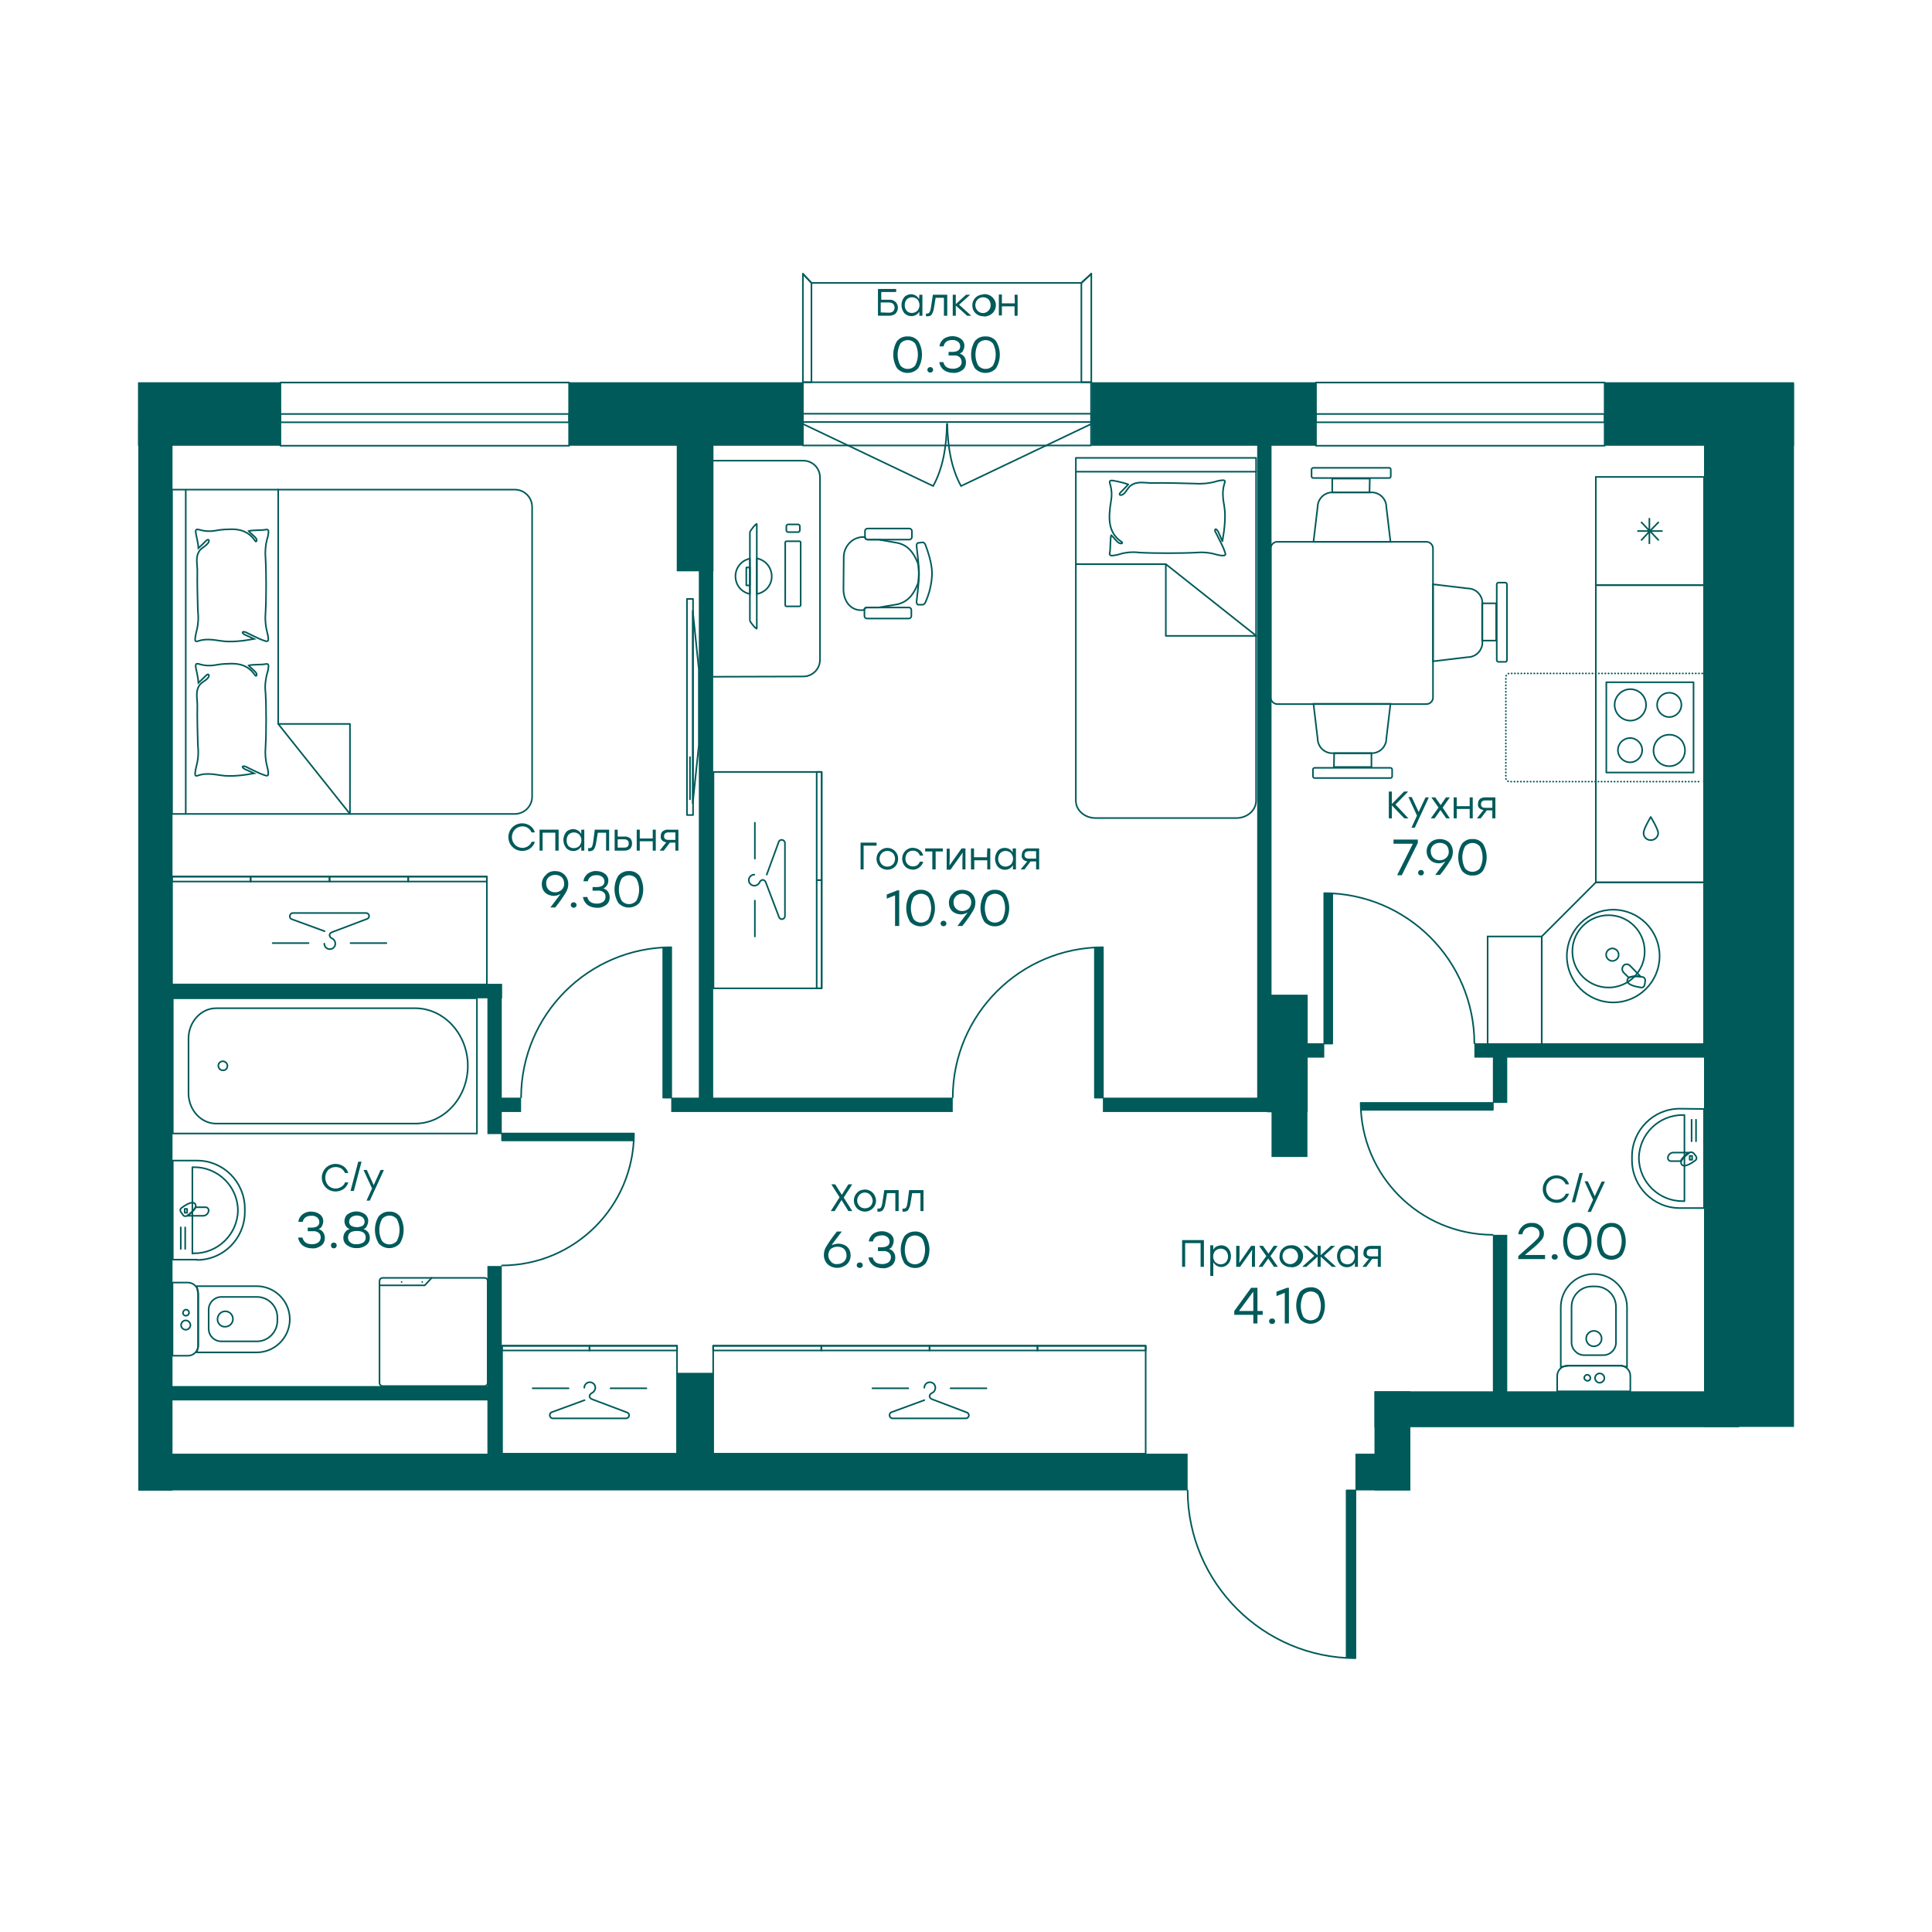 <?xml version="1.0" encoding="utf-8"?>
<!-- Generator: Adobe Illustrator 26.0.1, SVG Export Plug-In . SVG Version: 6.00 Build 0)  -->
<svg version="1.1" id="_149" xmlns="http://www.w3.org/2000/svg" xmlns:xlink="http://www.w3.org/1999/xlink" x="0px" y="0px"
	 viewBox="0 0 700 700" style="enable-background:new 0 0 700 700;" xml:space="preserve">
<style type="text/css">
	.st0{fill:none;stroke:#005A5A;stroke-width:0.58;stroke-linecap:round;stroke-linejoin:round;}
	.st1{fill:none;stroke:#005A5A;stroke-width:0.58;stroke-miterlimit:10;}
	.st2{fill:none;stroke:#005A5A;stroke-width:0.58;stroke-miterlimit:22.93;}
	.st3{fill:none;stroke:#005A5A;stroke-width:0.58;stroke-linecap:round;stroke-miterlimit:10;}
	.st4{fill:none;stroke:#005A5A;stroke-width:0.58;stroke-linecap:round;stroke-miterlimit:10;stroke-dasharray:0.11,1.06;}
	.st5{fill:#005A5A;stroke:#005A5A;stroke-width:0.58;stroke-linejoin:round;}
	.st6{fill:#005A5A;}
	.st7{fill-rule:evenodd;clip-rule:evenodd;fill:#005A5A;}
</style>
<g>
	<g>
		<path class="st0" d="M71.4,456.5c9.5,0,17.2-7.7,17.3-17.2v-1.6c-0.1-9.5-7.8-17.2-17.3-17.2h-8.8v35.9h8.8V456.5z"/>
		<path class="st0" d="M70.2,454.1c8.7,0.1,15.9-6.9,16-15.6l0,0c-0.1-8.7-7.3-15.7-16-15.6h-0.5v31.3L70.2,454.1z"/>
		<line class="st0" x1="65.5" y1="444.7" x2="65.5" y2="452.5"/>
		<line class="st0" x1="67.1" y1="444.7" x2="67.1" y2="452.5"/>
		<g>
			<path class="st0" d="M73.6,440.5c1.1,0,2-0.9,2-2l0,0c0-0.6-0.5-1.1-1.1-1.1h-3.6c-0.7,1.3-1.8,2.3-3,3.1H73.6z"/>
			<path class="st0" d="M67.8,440.5c0.9-0.7,4-2.9,2.9-4.3l0,0c-1-1.4-4.1,0.8-5,1.5c-0.5,0.4-0.5,1.1-0.1,1.5l0.7,1
				C66.6,440.7,67.3,440.8,67.8,440.5z"/>
			<rect x="66.9" y="438" class="st0" width="0.9" height="1.4"/>
		</g>
	</g>
	<g>
		<path class="st0" d="M608.6,401.7c-9.5,0-17.2,7.7-17.3,17.2v1.6c0.1,9.5,7.8,17.2,17.3,17.2h8.8v-35.9L608.6,401.7z"/>
		<path class="st0" d="M609.8,404c-8.7-0.1-15.9,6.9-16,15.6l0,0c0.1,8.7,7.3,15.7,16,15.6h0.5V404H609.8z"/>
		<line class="st0" x1="614.5" y1="413.5" x2="614.5" y2="405.7"/>
		<line class="st0" x1="612.9" y1="413.5" x2="612.9" y2="405.7"/>
		<g>
			<path class="st0" d="M606.3,417.6c-1.1,0-2,0.9-2,2l0,0c0,0.6,0.5,1.1,1.1,1.1h3.5c0.7-1.3,1.8-2.3,3-3.1H606.3z"/>
			<path class="st0" d="M612.2,417.6c-0.9,0.7-4,2.9-2.9,4.3l0,0c1,1.4,4.1-0.8,5-1.5c0.5-0.4,0.5-1.1,0.1-1.6l-0.7-0.9
				C613.3,417.5,612.7,417.3,612.2,417.6z"/>
			<rect x="612.2" y="418.8" class="st0" width="0.9" height="1.4"/>
		</g>
	</g>
	<g>
		<path class="st0" d="M68.1,491.2c2,0,3.7-1.6,3.7-3.7v-19.1c0-2-1.7-3.7-3.7-3.7h-5.6v26.5L68.1,491.2L68.1,491.2z"/>
		<path class="st0" d="M93,490L93,490c6.6,0,12-5.4,12-12l0,0c0-6.6-5.4-12-12-12H71.3l0.5,2.9V488l-0.5,2H93z"/>
		<path class="st0" d="M80.2,486h12.9c4,0,7.3-3.3,7.4-7.3v-1.4c0-4.1-3.3-7.4-7.4-7.4H80.2c-2.5,0-4.6,2.1-4.6,4.6v6.9
			C75.6,484,77.7,486,80.2,486z"/>
		<path class="st0" d="M78.8,478c0,1.5,1.2,2.8,2.8,2.7c1.5,0,2.8-1.2,2.8-2.8c0-1.5-1.2-2.8-2.8-2.8S78.8,476.5,78.8,478L78.8,478z
			"/>
		<path class="st0" d="M65.6,480.1c0,0.9,0.8,1.7,1.7,1.7s1.7-0.8,1.7-1.7c0-0.9-0.8-1.7-1.7-1.7S65.6,479.2,65.6,480.1L65.6,480.1z
			"/>
		<path class="st0" d="M66.3,475.7c0,0.6,0.5,1.1,1.1,1c0.6,0,1.1-0.5,1.1-1.1s-0.5-1.1-1.1-1.1S66.3,475.1,66.3,475.7L66.3,475.7z"
			/>
	</g>
	<g>
		<path class="st0" d="M590.7,498.5c0-2-1.6-3.7-3.7-3.7h-19.1c-2,0-3.7,1.7-3.7,3.7v5.6h26.5V498.5z"/>
		<path class="st0" d="M589.5,473.6c0-6.6-5.4-12-12-12l0,0c-6.6,0-12,5.4-12,12v21.7l2.8-0.5h19.2l2,0.5V473.6z"/>
		<path class="st0" d="M585.5,486.4v-12.9c0-4.1-3.3-7.4-7.4-7.4h-1.3c-4.1,0-7.4,3.3-7.4,7.4v12.9c0,2.5,2.1,4.6,4.6,4.6h6.9
			C583.4,491,585.5,489,585.5,486.4z"/>
		<path class="st0" d="M577.5,487.8c1.5,0,2.8-1.2,2.8-2.8c0-1.5-1.2-2.8-2.8-2.8c-1.5,0-2.8,1.2-2.8,2.8
			C574.7,486.5,575.9,487.8,577.5,487.8L577.5,487.8z"/>
		<path class="st0" d="M581.3,499.3L581.3,499.3c0-0.9-0.8-1.7-1.7-1.7s-1.7,0.8-1.7,1.7c0,0.9,0.8,1.7,1.7,1.7
			S581.3,500.2,581.3,499.3z"/>
		<path class="st0" d="M575.2,500.3c0.6,0,1.1-0.5,1-1.1c0-0.6-0.5-1.1-1.1-1.1s-1.1,0.5-1.1,1.1S574.6,500.3,575.2,500.3
			L575.2,500.3z"/>
	</g>
	<g>
		<rect x="62.6" y="361.7" class="st0" width="110.2" height="49"/>
		<path class="st0" d="M169.5,386.2c0-11.5-8.6-20.9-19.1-20.9H78.3c-5.5,0-10,5-10,11v19.8c0,6,4.5,11,10,11h72.1
			C160.9,407.1,169.5,397.7,169.5,386.2z"/>
		<path class="st0" d="M82.4,386.2C82.4,386.2,82.4,386.3,82.4,386.2c0,1-0.8,1.7-1.7,1.6c-0.9,0-1.6-0.8-1.6-1.7
			c0-0.9,0.8-1.6,1.7-1.6C81.7,384.6,82.4,385.3,82.4,386.2z"/>
	</g>
	<g>
		<g>
			<path class="st0" d="M137.5,501v-36.8c0-0.7,0.5-1.2,1.2-1.2h36.8c0.7,0,1.2,0.5,1.2,1.2V501c0,0.7-0.5,1.2-1.2,1.2h-36.8
				C138,502.2,137.5,501.7,137.5,501z"/>
			<polyline class="st0" points="137.5,465.7 153.9,465.7 156.4,463 			"/>
		</g>
		<g>
			<path class="st0" d="M153,464.5L153,464.5z"/>
			<path class="st0" d="M145.5,464.5L145.5,464.5z"/>
		</g>
	</g>
	<g>
		<rect x="248.9" y="217" class="st0" width="2.2" height="78.3"/>
		<polygon class="st0" points="251,221.3 251,291 253.2,270 253.2,242.5 		"/>
		<line class="st0" x1="250" y1="289.6" x2="250" y2="274.3"/>
	</g>
	<g>
		<polygon class="st0" points="398.8,487.6 274.7,487.6 258.4,487.6 258.4,526.7 274.7,526.7 398.8,526.7 415.1,526.7 415.1,487.6 
					"/>
		<polygon class="st0" points="411,487.6 380,487.6 375.9,487.6 375.9,489.3 380,489.3 411,489.3 415.1,489.3 415.1,487.6 		"/>
		<polygon class="st0" points="340.8,487.6 371.8,487.6 375.9,487.6 375.9,489.3 371.8,489.3 340.8,489.3 336.8,489.3 336.8,487.6 
					"/>
		<polygon class="st0" points="301.7,487.6 332.7,487.6 336.8,487.6 336.8,489.3 332.7,489.3 301.7,489.3 297.6,489.3 297.6,487.6 
					"/>
		<polygon class="st0" points="262.5,487.6 293.5,487.6 297.6,487.6 297.6,489.3 293.5,489.3 262.5,489.3 258.4,489.3 258.4,487.6 
					"/>
		<g>
			<path class="st0" d="M334.9,502.8c0-1.1,0.9-2,2-2s2,0.9,2,2c0,0.8-0.4,1.5-1.2,1.9c-0.5,0.2-0.8,0.6-0.9,1.1
				c0,0.4,0.2,0.8,0.6,1c0.1,0.1,0.4,0.2,0.4,0.2l12.6,4.8c0.6,0.3,0.8,1,0.5,1.5c-0.2,0.4-0.6,0.6-1,0.6h-26.5
				c-0.6,0-1.1-0.5-1.1-1.2c0-0.4,0.2-0.8,0.6-1l12-4.4"/>
			<line class="st0" x1="344.4" y1="503" x2="357.4" y2="503"/>
			<line class="st0" x1="316.1" y1="503" x2="329.1" y2="503"/>
		</g>
	</g>
	<g>
		<polygon class="st0" points="238.7,487.6 188.5,487.6 181.9,487.6 181.9,526.7 188.5,526.7 238.7,526.7 245.3,526.7 245.3,487.6 
					"/>
		<polygon class="st0" points="216.9,487.6 242,487.6 245.3,487.6 245.3,489.3 242,489.3 216.9,489.3 213.6,489.3 213.6,487.6 		"/>
		<polygon class="st0" points="185.2,487.6 210.3,487.6 213.6,487.6 213.6,489.3 210.3,489.3 185.2,489.3 181.9,489.3 181.9,487.6 
					"/>
		<g>
			<path class="st0" d="M211.7,502.8c0-1.1,0.9-2,2-2s2,0.9,2,2c0,0.8-0.5,1.5-1.2,1.9c-0.5,0.2-0.8,0.6-0.9,1.1
				c0,0.4,0.2,0.8,0.6,1c0.1,0.1,0.4,0.2,0.4,0.2l12.7,4.8c0.6,0.3,0.8,1,0.5,1.5c-0.2,0.4-0.6,0.6-1,0.6h-26.5
				c-0.6,0-1.1-0.5-1.1-1.2c0-0.4,0.2-0.8,0.6-1l12-4.4"/>
			<line class="st0" x1="221.2" y1="503" x2="234.2" y2="503"/>
			<line class="st0" x1="193" y1="503" x2="206" y2="503"/>
		</g>
	</g>
	<g>
		<polygon class="st0" points="74.2,317.6 164.6,317.6 176.4,317.6 176.4,356.7 164.6,356.7 74.2,356.7 62.3,356.7 62.3,317.6 		"/>
		<polygon class="st0" points="65.2,317.6 87.8,317.6 90.8,317.6 90.8,319.4 87.8,319.4 65.2,319.4 62.3,319.4 62.3,317.6 		"/>
		<polygon class="st0" points="116.4,317.6 93.8,317.6 90.8,317.6 90.8,319.4 93.8,319.4 116.4,319.4 119.4,319.4 119.4,317.6 		"/>
		<polygon class="st0" points="144.9,317.6 122.3,317.6 119.4,317.6 119.4,319.4 122.3,319.4 144.9,319.4 147.9,319.4 147.9,317.6 
					"/>
		<polygon class="st0" points="173.5,317.6 150.9,317.6 147.9,317.6 147.9,319.4 150.9,319.4 173.5,319.4 176.4,319.4 176.4,317.6 
					"/>
		<g>
			<path class="st0" d="M117.6,337.4l-12-4.4c-0.4-0.2-0.6-0.6-0.6-1c0-0.6,0.5-1.2,1.1-1.2h26.5c0.4,0,0.8,0.2,1,0.6
				c0.3,0.6,0.1,1.2-0.5,1.5l-12.7,4.8l-0.4,0.2c-0.4,0.2-0.6,0.6-0.6,1c0.1,0.5,0.4,0.9,0.9,1.1c0.7,0.3,1.2,1.1,1.2,1.9
				c0,1.1-0.9,2-2,2s-2-0.9-2-2"/>
			<line class="st0" x1="140" y1="341.7" x2="127" y2="341.7"/>
			<line class="st0" x1="111.8" y1="341.7" x2="98.8" y2="341.7"/>
		</g>
	</g>
	<g>
		<path class="st0" d="M67.3,294.8V177.4 M186.5,177.4c3.5,0,6.3,2.8,6.3,6.3v104.9l0,0c0,3.5-2.8,6.3-6.3,6.3H62.3V177.4H186.5z"/>
		<polyline class="st0" points="100.8,262.3 126.8,294.9 126.8,262.3 100.8,262.3 100.8,177.4 		"/>
		<path class="st1" d="M71,193.4c-0.3-1.6,0-1.8,1.5-1.4c1.7,0.5,3.5,0.6,5.3,0.3c1.6-0.3,3.2-0.5,4.8-0.5c3.8-0.3,7.3,0.5,9.7,4
			c0.5,0.9,1,0.1,0.5-0.7s-2.2-2-2.7-2.7c1.4-0.4,4.8-0.2,6.1-0.5c0.8-0.2,1.1,0.1,1.1,0.9c-0.1,0.8-0.2,1.6-0.5,2.4
			c-0.6,2.3-0.8,4.6-0.6,7c0.3,4.9,0.3,15,0,19.9c-0.2,2.3,0,4.7,0.6,7c0.2,0.8,0.4,1.6,0.4,2.4c0.1,0.6-0.2,1-0.9,0.8
			s-1.5-0.5-2.2-0.8c-1.4-0.6-2.7-1.3-4-1.9c-0.4-0.2-0.9-0.5-1.3-0.6c-0.9-0.4-1.9,0.4,1.1,1.5c0.2,0.1,1.8,0.8,2.2,1
			c-3.7,0.7-8.6,1.3-12.1,0.7c-2.8-0.4-5.5-0.9-8.3,0.1c-0.8,0.3-1.1-0.1-1-0.9c0.1-0.8,0.2-1.5,0.4-2.3c0.7-2.5,0.9-5.1,0.6-7.6
			c-0.1-2.9-0.3-11.1-0.2-14.1s-0.9-5.6,0.9-8c0.5-0.7,1.7-1.3,2.6-2.2c1.2-1.1,0.7-2.3-0.3-1.3c-0.7,0.7-1.9,1.9-2.8,2.7
			C71.8,196.8,71.3,195.1,71,193.4z"/>
		<path class="st1" d="M71,242.1c-0.3-1.6,0-1.9,1.5-1.4c1.7,0.5,3.5,0.6,5.3,0.3c1.6-0.3,3.2-0.5,4.8-0.5c3.8-0.3,7.3,0.5,9.7,4
			c0.5,0.9,1,0.1,0.5-0.7s-2.2-2-2.7-2.7c1.4-0.4,4.8-0.2,6.1-0.5c0.8-0.2,1.1,0.1,1.1,0.9c-0.1,0.8-0.2,1.6-0.5,2.4
			c-0.6,2.3-0.9,4.6-0.6,7c0.3,4.9,0.3,15,0,19.9c-0.2,2.3,0,4.7,0.6,7c0.2,0.8,0.4,1.6,0.4,2.4c0.1,0.6-0.2,1-0.9,0.8
			c-0.7-0.2-1.5-0.5-2.2-0.8c-1.4-0.6-2.7-1.3-4-1.9c-0.4-0.2-0.9-0.5-1.3-0.6c-0.9-0.4-1.9,0.4,1.1,1.5c0.2,0.1,1.8,0.8,2.2,1
			c-3.7,0.7-8.6,1.3-12.1,0.7c-2.8-0.4-5.5-0.9-8.3,0.1c-0.8,0.3-1.1,0-1-0.9c0.1-0.8,0.2-1.5,0.4-2.3c0.7-2.5,0.9-5.1,0.6-7.6
			c-0.1-2.9-0.3-11.2-0.2-14.1s-0.9-5.6,0.9-8c0.5-0.7,1.7-1.3,2.6-2.1c1.2-1.1,0.7-2.3-0.3-1.3c-0.7,0.7-1.9,1.9-2.8,2.7
			C71.8,245.5,71.3,243.8,71,242.1z"/>
	</g>
	<g>
		<g>
			<polygon class="st1" points="537,218.6 537,232.1 542.1,232.1 542.1,218.6 			"/>
			<path class="st1" d="M545.4,239.8h-2.5c-0.3,0-0.6-0.3-0.6-0.6v-27.5c0-0.3,0.3-0.6,0.6-0.6h2.5c0.3,0,0.6,0.3,0.6,0.6v27.5
				C546,239.5,545.8,239.8,545.4,239.8z"/>
			<path class="st1" d="M519.2,239.6l12.6-1.5c2.9,0,5.3-2.4,5.3-5.3v-14.3c0-2.9-2.4-5.3-5.3-5.3l-12.6-1.5V239.6z"/>
		</g>
		<g>
			<polygon class="st1" points="496.9,272.9 483.4,272.9 483.3,277.9 496.9,277.9 			"/>
			<path class="st1" d="M475.7,281.3v-2.5c0-0.3,0.3-0.6,0.6-0.6h27.5c0.3,0,0.6,0.3,0.6,0.6v2.5c0,0.3-0.3,0.6-0.6,0.6h-27.5
				C476,281.9,475.7,281.6,475.7,281.3z"/>
			<polygon class="st1" points="482.7,178.4 496.2,178.4 496.3,173.4 482.7,173.4 			"/>
			<path class="st1" d="M503.9,170.1v2.5c0,0.3-0.3,0.6-0.6,0.6h-27.5c-0.3,0-0.6-0.3-0.6-0.6v-2.5c0-0.3,0.3-0.6,0.6-0.6h27.5
				C503.6,169.4,503.9,169.7,503.9,170.1z"/>
			<path class="st1" d="M475.9,255l1.5,12.6c0,2.9,2.4,5.3,5.3,5.3H497c2.9,0,5.3-2.4,5.3-5.3l1.5-12.6H475.9z"/>
			<path class="st1" d="M503.8,196.3l-1.5-12.6c0-2.9-2.4-5.3-5.3-5.3h-14.3c-2.9,0-5.3,2.4-5.3,5.3l-1.5,12.6H503.8z"/>
		</g>
		<path class="st1" d="M516.8,255.1h-54c-1.3,0-2.4-1.1-2.4-2.4v-54c0-1.3,1.1-2.4,2.4-2.4h54c1.3,0,2.4,1.1,2.4,2.4v54
			C519.2,254.1,518.1,255.1,516.8,255.1z"/>
	</g>
	<g>
		<path class="st0" d="M389.9,170.9h65.3 M389.9,165.9h65.2v124.2c0,3.5-3.2,6.3-7.2,6.3H397c-4,0-7.2-2.8-7.2-6.3V165.9H389.9z"/>
		<polyline class="st0" points="422.4,204.4 455.2,230.4 422.4,230.4 422.4,204.4 389.9,204.4 		"/>
		<path class="st0" d="M403.7,174.2c-1.7-0.3-1.9,0-1.4,1.5c0.5,1.8,0.6,3.7,0.3,5.5c-0.3,1.7-0.5,3.3-0.6,5
			c-0.2,3.9,0.6,7.5,4.2,10c1,0.6,0.1,1-0.8,0.5s-2.1-2.3-2.8-2.8c-0.4,1.5-0.2,4.9-0.5,6.3c-0.2,0.8,0.1,1.2,1,1.1
			c0.8-0.1,1.7-0.2,2.5-0.5c2.3-0.7,4.8-0.9,7.2-0.6c5.1,0.3,15.6,0.3,20.6,0c2.4-0.2,4.9,0,7.2,0.7c0.8,0.2,1.6,0.4,2.5,0.4
			c0.7,0,1.1-0.2,0.8-1s-0.5-1.5-0.9-2.3c-0.6-1.4-1.4-2.7-2-4.1c-0.2-0.4-0.5-0.9-0.7-1.3c-0.4-0.8,0.4-1.9,1.6,1.2
			c0.1,0.3,0.8,1.8,1,2.3c0.7-3.8,1.3-8.9,0.7-12.5c-0.5-2.9-0.9-5.7,0.1-8.6c0.3-0.8,0-1.1-0.9-1c-0.8,0.1-1.6,0.2-2.4,0.5
			c-2.6,0.7-5.3,0.9-7.9,0.7c-3.1-0.1-11.6-0.3-14.6-0.2s-5.8-0.9-8.3,1c-0.7,0.5-1.3,1.7-2.2,2.7c-1.2,1.2-2.4,0.7-1.4-0.3
			c0.8-0.7,1.9-2,2.8-2.9C407.3,175,405.4,174.5,403.7,174.2z"/>
	</g>
	<g>
		<g>
			<g>
				<g>
					<g>
						<path class="st0" d="M271.7,215.2c-2.6-0.5-4.6-2.5-5.1-5.1c-0.7-3.6,1.6-7,5.1-7.7V215.2z"/>
						<path class="st0" d="M274.2,202.3c2.7,0.5,4.8,2.6,5.3,5.3c0.7,3.6-1.7,7-5.3,7.6V202.3z"/>
					</g>
					<path class="st0" d="M274.2,227.7v-37.8c0-0.6-2.5,2.4-2.5,3v31.9C271.7,225.4,274.2,228.3,274.2,227.7z"/>
					<rect x="270.4" y="205.6" class="st0" width="1.3" height="6.5"/>
				</g>
				<path class="st0" d="M290.1,196.6v22.6c0,0.3-0.2,0.5-0.5,0.5H285c-0.3,0-0.5-0.2-0.5-0.5v-22.6c0-0.3,0.2-0.5,0.5-0.5h4.6
					C289.9,196.1,290.1,196.3,290.1,196.6z"/>
				<path class="st0" d="M289.8,190.7v1.4c0,0.4-0.3,0.7-0.7,0.7h-3.5c-0.4,0-0.7-0.3-0.7-0.7v-1.4c0-0.4,0.3-0.7,0.7-0.7h3.5
					C289.5,190,289.8,190.3,289.8,190.7z"/>
			</g>
			<g>
				<path class="st0" d="M313.4,194.6L313.4,194.6c-4.5-0.4-7.8,3.5-7.7,7.4l-0.1,11.5c0,4.5,2.9,8.2,7.5,7.5c0-0.5,0.4-0.9,0.9-0.9
					h4.3l6.6-1.1c4.9-1,6.6-5,7.6-7.4c0.1-0.3,0.2-0.5,0.2-0.8c0.1-1.2,0.2-2.3,0.2-3s-0.1-1.8-0.2-3c-0.1-0.2-0.1-0.4-0.1-0.6
					c-1-2.5-2.8-6.6-7.5-7.5l-6.8-1.2h-3.9C313.8,195.5,313.4,195.1,313.4,194.6z"/>
				<path class="st0" d="M329.5,195.5h-15.2c-0.5,0-0.9-0.4-0.9-0.9v-2.2c0-0.5,0.4-0.9,0.9-0.9h15.2c0.5,0,0.9,0.4,0.9,0.9v2.2
					C330.4,195.1,330,195.5,329.5,195.5z"/>
				<path class="st0" d="M329.3,224.1h-15.2c-0.5,0-0.9-0.4-0.9-0.9V221c0-0.5,0.4-0.9,0.9-0.9h15.2c0.5,0,0.9,0.4,0.9,0.9v2.2
					C330.2,223.7,329.8,224.1,329.3,224.1z"/>
				<path class="st0" d="M334.3,196.5c0.4,0,0.8,0.4,1,0.9c0.7,1.9,2.4,6.5,2.4,10.4c-0.1,3.6-0.9,7.1-2.4,10.4
					c-0.2,0.5-0.6,0.9-1,0.9h-1.6c-0.4,0-0.7-0.6-0.6-1.2c0.3-2.4,0.9-7.9,0.9-10s-0.6-7.6-0.9-10c-0.1-0.6,0.2-1.2,0.6-1.2
					L334.3,196.5z"/>
			</g>
		</g>
		<path class="st0" d="M258,245.2v-78.3l0,0h33l0,0c3.4,0,6.1,2.7,6.1,6.1v66l0,0c0,3.4-2.7,6.1-6.1,6.1L258,245.2L258,245.2z"/>
	</g>
	<g>
		<polygon class="st0" points="297.7,349.9 297.7,287.9 297.7,279.7 258.5,279.7 258.5,287.9 258.5,349.9 258.5,358.1 297.7,358.1 
					"/>
		<polygon class="st0" points="297.7,323 297.7,354 297.7,358.1 295.9,358.1 295.9,354 295.9,323 295.9,318.9 297.7,318.9 		"/>
		<polygon class="st0" points="297.7,283.8 297.7,314.8 297.7,318.9 295.9,318.9 295.9,314.8 295.9,283.8 295.9,279.7 297.7,279.7 
					"/>
		<g>
			<path class="st0" d="M277.8,316.9l4.4-12c0.2-0.4,0.6-0.6,1-0.6c0.6,0,1.2,0.5,1.2,1.1v26.5c0,0.4-0.2,0.8-0.6,1
				c-0.6,0.3-1.2,0.1-1.5-0.5l-4.8-12.6c0,0-0.1-0.2-0.2-0.4c-0.2-0.4-0.6-0.6-1-0.6c-0.5,0.1-0.9,0.4-1.1,0.9
				c-0.3,0.7-1.1,1.2-1.9,1.2c-1.1,0-2-0.9-2-2s0.9-2,2-2"/>
			<line class="st0" x1="273.5" y1="339.3" x2="273.5" y2="326.3"/>
			<line class="st0" x1="273.5" y1="311.1" x2="273.5" y2="298.1"/>
		</g>
	</g>
	<g>
		<rect x="578.2" y="212" class="st2" width="39.2" height="107.7"/>
		<g>
			<rect x="578.2" y="172.8" class="st2" width="39.2" height="39.2"/>
			<polygon class="st2" points="597.6,192.3 597.8,192.4 597.6,192.4 597.6,192.6 594.6,195.8 597.6,192.6 597.6,197.1 597.6,192.6 
				597.8,192.4 597.8,192.4 597.8,192.4 601,189.1 597.8,192.4 602.4,192.4 597.8,192.4 597.8,192.4 597.8,192.4 597.8,192.4 
				597.8,192.4 601,195.8 597.8,192.4 597.6,192.6 597.6,192.4 593.2,192.4 597.6,192.4 597.6,192.3 597.6,192.4 597.8,192.4 
				597.6,192.3 597.6,187.7 597.6,192.3 594.6,189.1 			"/>
		</g>
		<g>
			<g>
				<rect x="582" y="247.2" class="st0" width="31.6" height="32.7"/>
				<path class="st0" d="M604.8,251L604.8,251c2.5,0,4.4,2,4.4,4.4s-2,4.4-4.4,4.4s-4.4-2-4.4-4.4C600.4,253,602.3,251,604.8,251z"
					/>
				<path class="st0" d="M590.7,249.7L590.7,249.7c3.2,0,5.7,2.6,5.7,5.7c0,3.1-2.6,5.7-5.7,5.7c-3.1,0-5.7-2.6-5.7-5.7
					C585,252.3,587.6,249.7,590.7,249.7z"/>
				<path class="st0" d="M599.1,271.9c0-3.1,2.5-5.7,5.7-5.7s5.7,2.5,5.7,5.7c0,3.1-2.5,5.7-5.7,5.7S599.1,275,599.1,271.9
					L599.1,271.9z"/>
				<path class="st0" d="M590.6,267.4L590.6,267.4c2.4,0,4.4,2,4.4,4.4s-2,4.4-4.4,4.4s-4.4-2-4.4-4.4
					C586.2,269.4,588.2,267.4,590.6,267.4z"/>
			</g>
			<g>
				<line class="st3" x1="617.3" y1="283.1" x2="617.4" y2="283.1"/>
				<path class="st4" d="M616.8,244h-69.9c-0.7,0-1.3,0.6-1.3,1.3v36.6c0,0.7,0.6,1.3,1.3,1.3h69.3"/>
				<line class="st3" x1="617.4" y1="244" x2="617.3" y2="244"/>
			</g>
		</g>
		<path class="st0" d="M598.1,296c0,0,2.7,4.4,2.7,5.9c-0.1,1.4-1.2,2.4-2.5,2.5c-1.5,0.1-2.8-1-2.8-2.5
			C595.4,300.4,598.1,296,598.1,296z"/>
		<g>
			<polygon class="st0" points="617.4,378.4 578.2,378.4 558.6,378.4 558.6,339.3 578.2,319.7 617.4,319.7 617.4,339.3 			"/>
			<g>
				<circle class="st0" cx="584.5" cy="346.4" r="16.8"/>
				<circle class="st0" cx="582.8" cy="344.7" r="13.1"/>
				<path class="st0" d="M585.8,344.3c-0.9-0.9-2.3-0.9-3.2,0s-0.9,2.3,0,3.2c0.9,0.9,2.3,0.9,3.2,0
					C586.7,346.7,586.7,345.2,585.8,344.3z"/>
				<path class="st0" d="M590.7,350c-0.1-0.1-0.1-0.1-0.2-0.2c-0.7-0.6-1.7-0.6-2.3,0.1s-0.6,1.8,0.1,2.5l1.8,1.8
					c1.4-0.5,2.9-0.6,4.3-0.4L590.7,350z"/>
				<path class="st0" d="M596.1,355.4c0.1-0.6-0.3-1.3-0.9-1.4c-1.2-0.2-5.3-0.8-5.6,1.1s3.8,2.5,5,2.7c0.7,0.1,1.2-0.4,1.3-1.1
					L596.1,355.4L596.1,355.4z"/>
			</g>
		</g>
		<rect x="539" y="339.3" class="st2" width="19.6" height="39.1"/>
	</g>
	<g>
		<rect x="479.8" y="323.9" class="st5" width="2.9" height="54.2"/>
		<path class="st0" d="M479.8,323.6c30,0.1,54.3,24.4,54.4,54.4"/>
	</g>
	<g>
		<rect x="396.7" y="343.5" class="st5" width="2.9" height="54.2"/>
		<path class="st0" d="M399.6,343.2c-30,0.1-54.3,24.4-54.4,54.4"/>
	</g>
	<g>
		<rect x="240.3" y="343.5" class="st5" width="2.9" height="54.2"/>
		<path class="st0" d="M243.2,343.2c-30,0.1-54.3,24.4-54.4,54.4"/>
	</g>
	<g>
		<rect x="493.3" y="399.6" class="st5" width="47.6" height="2.5"/>
		<path class="st0" d="M493,399.6c0.1,26.4,21.4,47.7,47.8,47.8"/>
	</g>
	<g>
		<rect x="181.9" y="410.7" class="st5" width="47.6" height="2.5"/>
		<path class="st0" d="M229.7,410.7c-0.1,26.4-21.4,47.7-47.8,47.8"/>
	</g>
	<g>
		<rect x="487.9" y="540" class="st5" width="3.2" height="60.5"/>
		<path class="st0" d="M491.1,600.8c-33.5-0.1-60.7-27.3-60.8-60.8"/>
	</g>
	<polyline class="st0" points="395.4,99.2 391.8,102.5 294,102.5 290.9,99.2 	"/>
	<polyline class="st0" points="290.9,99.2 294,102.5 294,138.5 290.9,138.5 290.9,99.2 	"/>
	<polyline class="st0" points="391.8,102.5 391.8,138.5 395.4,138.5 395.4,99.2 	"/>
	<line class="st0" x1="395.4" y1="99.2" x2="391.8" y2="102.5"/>
	<g>
		<path class="st0" d="M395.4,153.6l-47.2,22.5c-3.4-6.2-4.8-13.6-5-22.5"/>
		<path class="st0" d="M290.9,153.6l47.2,22.5c3.4-6.2,4.8-13.6,5-22.5"/>
	</g>
	<g>
		<rect x="101.6" y="138.6" class="st0" width="104.6" height="22.9"/>
		<rect x="101.6" y="150" class="st0" width="104.6" height="3"/>
	</g>
	<g>
		<rect x="476.8" y="138.6" class="st0" width="104.6" height="22.9"/>
		<rect x="476.8" y="150" class="st0" width="104.6" height="3"/>
	</g>
	<g>
		<rect x="290.9" y="138.5" class="st0" width="104.4" height="22.9"/>
		<rect x="290.9" y="149.9" class="st0" width="104.5" height="3"/>
	</g>
	<rect x="176.6" y="356.5" class="st6" width="5.2" height="54.4"/>
	<rect x="245.2" y="497.4" class="st6" width="13.3" height="34"/>
	<rect x="180" y="397.7" class="st6" width="8.8" height="5.2"/>
	<rect x="245.2" y="159.2" class="st6" width="13.3" height="47.8"/>
	<rect x="243.2" y="397.7" class="st6" width="102" height="5.2"/>
	<rect x="253.2" y="202.6" class="st6" width="5.2" height="196.4"/>
	<rect x="399.6" y="397.7" class="st6" width="74.1" height="5.2"/>
	<rect x="534.2" y="378" class="st6" width="86.5" height="5.2"/>
	<rect x="467.9" y="378" class="st6" width="11.9" height="5.2"/>
	<rect x="540.9" y="379.8" class="st6" width="5.2" height="19.8"/>
	<rect x="540.9" y="447.4" class="st6" width="5.2" height="60.9"/>
	<rect x="460.7" y="397.7" class="st6" width="13" height="21.5"/>
	<rect x="459.1" y="360.4" class="st6" width="14.7" height="42.6"/>
	<rect x="455.5" y="160.6" class="st6" width="5.2" height="238.5"/>
	<rect x="59" y="356.5" class="st6" width="122.9" height="5.2"/>
	<rect x="176.6" y="458.7" class="st6" width="5.2" height="77.9"/>
	<rect x="59" y="502.2" class="st6" width="122.9" height="5.2"/>
	<rect x="50" y="138.5" class="st6" width="51.6" height="23"/>
	<rect x="206.2" y="138.5" class="st6" width="84.7" height="23"/>
	<rect x="395.5" y="138.5" class="st6" width="81.3" height="23"/>
	<rect x="581.5" y="138.5" class="st6" width="68.5" height="23"/>
	<polyline class="st7" points="650,517 617.4,517 617.4,139 650,139 	"/>
	<rect x="60.3" y="526.7" class="st6" width="370" height="13.3"/>
	<rect x="491.1" y="526.7" class="st6" width="19.9" height="13.3"/>
	<rect x="498" y="504.1" class="st6" width="13" height="35.9"/>
	<rect x="498" y="504.1" class="st6" width="132.1" height="13"/>
	<polyline class="st7" points="50.1,540.1 50.1,152.2 62.5,152.2 62.5,540.1 	"/>
	<g>
		<path class="st6" d="M510.3,296.5h-1.5l-4.5-4.7v4.7h-1.1v-9.7h1.1v4.5l4.4-4.5h1.5l-4.6,4.7L510.3,296.5z"/>
		<path class="st6" d="M516.5,288.9h1.2l-5.1,11h-1.2l2-4.4l-3.1-6.7h1.2l2.5,5.4L516.5,288.9z"/>
		<path class="st6" d="M525.3,296.5H524l-2.1-3l-2.1,3h-1.4l2.8-3.9l-2.6-3.7h1.4l2,2.8l1.9-2.8h1.4l-2.6,3.7L525.3,296.5z"/>
		<path class="st6" d="M532.5,288.9h1.1v7.6h-1.1v-3.4h-4.7v3.4h-1.1v-7.6h1.1v3.2h4.7V288.9z"/>
		<path class="st6" d="M538.1,288.9h3.7v7.6h-1.1v-2.9h-2l-2.2,2.9h-1.4l2.4-3c-0.6-0.1-1.1-0.3-1.5-0.7c-0.4-0.4-0.6-0.9-0.5-1.5
			c0-0.7,0.2-1.4,0.7-1.8S537.4,288.9,538.1,288.9z M538.2,292.7h2.5V290h-2.5c-1.1,0-1.6,0.5-1.6,1.4S537.1,292.7,538.2,292.7z"/>
	</g>
	<g>
		<path class="st6" d="M436.2,449.3v9.7H435v-8.6h-5.6v8.6h-1.1v-9.7H436.2L436.2,449.3z"/>
		<path class="st6" d="M442.5,451.2c1,0,1.9,0.4,2.5,1.1c0.7,0.8,1,1.8,1,2.8s-0.3,2.1-1,2.8c-1.2,1.4-3.3,1.6-4.7,0.3
			c-0.3-0.3-0.6-0.6-0.7-0.9v5h-1.1v-11.1h1.1v1.6c0.3-0.5,0.7-1,1.2-1.2C441.3,451.4,441.9,451.2,442.5,451.2z M442.3,458.1
			c0.7,0,1.4-0.3,1.9-0.8c1-1.2,1-2.9,0-4.1c-0.5-0.5-1.2-0.8-1.9-0.8c-0.7,0-1.4,0.3-2,0.8c-1,1.2-1,2.9,0,4.1
			C440.9,457.8,441.6,458.1,442.3,458.1L442.3,458.1z"/>
		<path class="st6" d="M453.3,451.4h1.4v7.6h-1.1v-3.6l0.1-2.6l-4.4,6.2h-1.4v-7.6h1.2v3.7l-0.1,2.5L453.3,451.4z"/>
		<path class="st6" d="M463,459h-1.4l-2.1-3l-2.1,3H456l2.8-3.9l-2.6-3.7h1.4l2,2.8l1.9-2.8h1.4l-2.6,3.7L463,459z"/>
		<path class="st6" d="M467.5,451.2c2.2-0.3,4.2,1.1,4.6,3.3c0.3,2.2-1.1,4.2-3.3,4.6c-0.4,0.1-0.8,0.1-1.3,0c-1,0-2-0.4-2.8-1.1
			s-1.2-1.8-1.1-2.8c0-1.1,0.4-2.1,1.1-2.8C465.5,451.6,466.5,451.2,467.5,451.2z M469.5,453.1c-0.5-0.5-1.2-0.8-2-0.8
			c-0.7,0-1.4,0.3-2,0.8c-1.1,1.2-1.1,2.9,0,4.1c1.1,1.1,2.8,1.1,3.9,0C470.6,456.1,470.6,454.3,469.5,453.1L469.5,453.1z"/>
		<path class="st6" d="M484.1,459h-1.5l-4.1-3.7v3.7h-1.1v-3.7l-4.1,3.7h-1.5l4.4-4l-4-3.6h1.5l3.7,3.4v-3.4h1.1v3.4l3.7-3.4h1.5
			l-4,3.6L484.1,459z"/>
		<path class="st6" d="M490.9,451.4h1.1v7.6h-1.1v-1.5c-0.3,0.5-0.7,0.9-1.2,1.2c-1.4,0.8-3.2,0.5-4.3-0.7c-1.3-1.7-1.3-4,0-5.7
			c0.6-0.7,1.6-1.1,2.5-1.1c0.6,0,1.2,0.1,1.7,0.5c0.5,0.3,0.9,0.7,1.2,1.2L490.9,451.4z M488.2,458.1c0.7,0,1.4-0.3,1.9-0.8
			c1-1.2,1-2.9,0-4.1c-0.5-0.5-1.2-0.8-1.9-0.8c-0.7,0-1.4,0.3-1.9,0.8c-0.5,0.6-0.8,1.3-0.7,2.1c0,0.8,0.2,1.5,0.7,2.1
			C486.8,457.8,487.5,458.1,488.2,458.1L488.2,458.1z"/>
		<path class="st6" d="M496.6,451.4h3.7v7.6h-1.1v-2.9h-2L495,459h-1.4l2.4-2.9c-0.6-0.1-1.1-0.3-1.5-0.7c-0.4-0.4-0.6-0.9-0.5-1.5
			c0-0.7,0.2-1.4,0.7-1.8C495.2,451.6,495.9,451.4,496.6,451.4z M496.8,455.2h2.5v-2.7h-2.5c-1,0-1.6,0.5-1.6,1.4
			C495.1,454.8,495.6,455.2,496.8,455.2z"/>
	</g>
	<g>
		<path class="st6" d="M308.8,438.8h-1.4l-2.5-4l-2.5,4H301l3.2-5l-3-4.7h1.4l2.4,3.8l2.4-3.8h1.4l-3.1,4.8L308.8,438.8z"/>
		<path class="st6" d="M313.3,431c2.2-0.1,4,1.7,4.1,3.9c0.1,2.2-1.7,4-3.9,4.1c-1.1,0-2.2-0.4-3-1.2c-1.5-1.6-1.5-4.1,0-5.6
			C311.2,431.4,312.2,431,313.3,431z M315.3,432.9c-1.1-1.1-2.8-1.1-3.9,0l0,0c-1.1,1.2-1.1,2.9,0,4.1c0.5,0.5,1.2,0.8,2,0.8
			s1.5-0.3,2-0.8s0.8-1.3,0.8-2C316.1,434.2,315.8,433.5,315.3,432.9L315.3,432.9z"/>
		<path class="st6" d="M320.4,431.2h5.2v7.6h-1.2v-6.5h-3l-0.6,3.6c-0.1,0.9-0.4,1.7-0.8,2.4c-0.4,0.5-0.9,0.7-1.5,0.7
			c-0.2,0-0.4,0-0.6,0v-1.1h0.4c0.4,0,0.7-0.1,0.9-0.4c0.3-0.5,0.4-1.1,0.5-1.7L320.4,431.2z"/>
		<path class="st6" d="M329.4,431.2h5.2v7.6h-1.1v-6.5h-3l-0.6,3.6c-0.1,0.9-0.4,1.7-0.8,2.4c-0.3,0.5-0.9,0.7-1.5,0.7
			c-0.2,0-0.4,0-0.6,0v-1.1h0.4c0.4,0,0.7-0.1,0.9-0.4c0.3-0.5,0.4-1.1,0.5-1.7L329.4,431.2z"/>
	</g>
	<g>
		<path class="st6" d="M322.1,108.6c0.9-0.1,1.7,0.2,2.4,0.8c1.1,1.2,1.1,3,0,4.2c-0.7,0.6-1.5,0.8-2.4,0.8h-4v-9.7h6.6v1.1h-5.4
			v2.8L322.1,108.6z M322,113.3c0.6,0,1.1-0.1,1.6-0.5c0.7-0.8,0.7-1.9,0-2.7c-0.4-0.4-1-0.5-1.6-0.5h-2.9v3.6L322,113.3z"/>
		<path class="st6" d="M333.1,106.8h1.1v7.6h-1.1v-1.5c-0.3,0.5-0.7,0.9-1.2,1.2c-1.4,0.8-3.2,0.5-4.3-0.7c-1.3-1.7-1.3-4,0-5.7
			c0.6-0.7,1.6-1.1,2.5-1.1c0.6,0,1.2,0.2,1.7,0.5s0.9,0.7,1.2,1.3L333.1,106.8z M330.4,113.4c0.7,0,1.4-0.3,2-0.8
			c1-1.2,1-2.9,0-4.1c-0.5-0.5-1.2-0.8-2-0.8c-0.7,0-1.4,0.3-1.9,0.8c-0.5,0.6-0.7,1.3-0.7,2.1c0,0.7,0.2,1.4,0.7,2
			C328.9,113.1,329.6,113.4,330.4,113.4L330.4,113.4z"/>
		<path class="st6" d="M338,106.8h5.2v7.6H342v-6.5h-3l-0.6,3.6c-0.1,0.9-0.4,1.7-0.8,2.4c-0.3,0.5-0.9,0.7-1.5,0.7
			c-0.2,0-0.4,0-0.6,0v-1h0.4c0.4,0,0.7-0.1,0.9-0.5c0.3-0.5,0.4-1.1,0.5-1.7L338,106.8z"/>
		<path class="st6" d="M351.9,114.4h-1.5l-4.1-3.7v3.7h-1.1v-7.6h1.1v3.4l3.7-3.4h1.5l-4,3.6L351.9,114.4z"/>
		<path class="st6" d="M356.2,106.6c2.2-0.3,4.2,1.2,4.6,3.4c0.3,2.2-1.2,4.2-3.4,4.6c-0.4,0.1-0.8,0.1-1.2,0
			c-2.1,0-3.9-1.7-3.9-3.8v-0.1c-0.1-2.1,1.6-3.9,3.8-4C356.1,106.6,356.1,106.6,356.2,106.6L356.2,106.6z M358.2,108.5
			c-0.5-0.5-1.3-0.8-2-0.8s-1.5,0.3-2,0.8c-1.1,1.2-1.1,2.9,0,4.1c1.1,1.1,2.8,1.1,3.9,0S359.2,109.7,358.2,108.5L358.2,108.5z"/>
		<path class="st6" d="M367.6,106.8h1.1v7.6h-1.1V111H363v3.3h-1.1v-7.6h1.1v3.2h4.7L367.6,106.8z"/>
	</g>
	<g>
		<path class="st6" d="M121.6,431.7c-2.8,0-5-2.2-5-5s2.2-5,5-5c1,0,2,0.3,2.9,0.9c0.8,0.6,1.4,1.4,1.7,2.4H125
			c-0.3-0.6-0.7-1.2-1.3-1.6c-1.5-0.9-3.5-0.7-4.8,0.5c-1.4,1.6-1.4,4,0,5.6c1.3,1.3,3.2,1.5,4.8,0.5c0.6-0.4,1.1-0.9,1.3-1.6h1.2
			c-0.3,1-0.9,1.8-1.7,2.4C123.6,431.4,122.6,431.7,121.6,431.7z"/>
		<path class="st6" d="M131,420.9l-2.8,10.6H127l2.8-10.6H131z"/>
		<path class="st6" d="M137.9,423.9h1.2L134,435h-1.2l2-4.4l-3.1-6.7h1.2l2.5,5.5L137.9,423.9z"/>
	</g>
	<g>
		<path class="st6" d="M564,435.8c-1.3,0-2.6-0.5-3.6-1.4c-1.9-2-1.9-5.1,0-7.1c1.7-1.7,4.4-1.9,6.4-0.6c0.8,0.6,1.4,1.4,1.7,2.4
			h-1.2c-0.3-0.6-0.7-1.2-1.3-1.6s-1.3-0.6-2-0.6c-1,0-2,0.4-2.7,1.1c-1.5,1.6-1.5,4,0,5.6c0.7,0.7,1.7,1.1,2.7,1.1
			c0.7,0,1.4-0.2,2-0.6s1.1-0.9,1.3-1.6h1.2c-0.3,0.9-0.9,1.8-1.7,2.4C566,435.5,565,435.9,564,435.8z"/>
		<path class="st6" d="M573.5,425l-2.8,10.6h-1.2l2.8-10.6H573.5z"/>
		<path class="st6" d="M580.3,428.1h1.2l-5.1,11h-1.2l2-4.4l-3.1-6.7h1.2l2.5,5.4L580.3,428.1z"/>
	</g>
	<g>
		<path class="st6" d="M317.6,305.3v1.1h-4.7v8.6h-1.1v-9.7H317.6z"/>
		<path class="st6" d="M321.5,307.2c2.1,0,3.9,1.7,3.9,3.8c0,0.1,0,0.1,0,0.2c0,1.1-0.4,2.1-1.1,2.8c-1.6,1.5-4,1.5-5.6,0
			c-1.5-1.6-1.5-4.1,0-5.6C319.5,307.6,320.5,307.2,321.5,307.2z M323.5,309.1c-0.5-0.5-1.2-0.8-2-0.8s-1.5,0.3-2,0.8
			c-1.1,1.2-1.1,2.9,0,4.1c0.5,0.5,1.2,0.8,2,0.8s1.5-0.3,2-0.8s0.8-1.3,0.8-2C324.3,310.4,324,309.6,323.5,309.1L323.5,309.1z"/>
		<path class="st6" d="M330.8,315.1c-1,0-2.1-0.4-2.8-1.1c-1.5-1.6-1.5-4.1,0-5.7c0.7-0.7,1.8-1.2,2.8-1.1c0.9,0,1.7,0.3,2.4,0.8
			c0.7,0.5,1.1,1.2,1.3,2h-1.2c-0.2-0.5-0.5-1-0.9-1.3c-0.5-0.3-1-0.5-1.6-0.5c-0.8,0-1.5,0.3-2,0.8c-1,1.2-1,3,0,4.1
			c0.9,0.9,2.4,1.1,3.5,0.4c0.4-0.3,0.8-0.8,1-1.3h1.2c-0.2,0.8-0.7,1.5-1.3,2C332.5,314.8,331.6,315.1,330.8,315.1z"/>
		<path class="st6" d="M341.6,307.4v1.1H339v6.5h-1.2v-6.5h-2.6v-1.1H341.6L341.6,307.4z"/>
		<path class="st6" d="M348.4,307.4h1.4v7.6h-1.1v-3.6l0.1-2.5l-4.4,6.2H343v-7.6h1.1v3.6l-0.1,2.5L348.4,307.4z"/>
		<path class="st6" d="M357.7,307.4h1.1v7.6h-1.1v-3.3H353v3.3h-1.2v-7.6h1.1v3.2h4.7L357.7,307.4z"/>
		<path class="st6" d="M367,307.4h1.1v7.6H367v-1.5c-0.3,0.5-0.7,0.9-1.2,1.2c-1.4,0.8-3.2,0.5-4.3-0.7c-1.3-1.7-1.3-4,0-5.7
			c0.6-0.7,1.6-1.1,2.5-1.1c1.2,0,2.4,0.6,2.9,1.7v-1.5H367z M364.3,314c0.7,0,1.4-0.3,2-0.8c1-1.2,1-2.9,0-4.1
			c-0.5-0.5-1.2-0.8-2-0.8c-0.7,0-1.4,0.3-1.9,0.8c-1,1.2-1,2.9,0,4.1C362.9,313.7,363.6,314,364.3,314z"/>
		<path class="st6" d="M372.8,307.4h3.7v7.6h-1.1v-2.9h-2l-2.2,2.9h-1.4l2.4-2.9c-0.6-0.1-1.1-0.3-1.5-0.7c-0.4-0.4-0.6-0.9-0.5-1.5
			c0-0.7,0.2-1.4,0.7-1.9C371.4,307.5,372.1,307.3,372.8,307.4z M372.9,311.1h2.5v-2.7h-2.6c-1.1,0-1.6,0.5-1.6,1.4
			S371.8,311.1,372.9,311.1L372.9,311.1z"/>
	</g>
	<g>
		<path class="st6" d="M189.2,308.3c-2.8,0-5-2.2-5-5s2.2-5,5-5c1,0,2,0.3,2.9,0.9c0.8,0.6,1.4,1.4,1.7,2.4h-1.2
			c-0.3-0.6-0.7-1.2-1.3-1.6s-1.3-0.6-2-0.6c-1,0-2,0.4-2.7,1.1c-1.5,1.6-1.5,4,0,5.6c0.7,0.7,1.7,1.1,2.7,1.1c0.7,0,1.4-0.2,2-0.6
			s1.1-0.9,1.3-1.6h1.2c-0.3,1-0.9,1.8-1.7,2.4C191.3,308,190.3,308.3,189.2,308.3z"/>
		<path class="st6" d="M202.4,300.6v7.6h-1.2v-6.5h-4.6v6.5h-1.1v-7.6H202.4L202.4,300.6z"/>
		<path class="st6" d="M210.6,300.6h1.1v7.6h-1.1v-1.5c-0.3,0.5-0.7,0.9-1.2,1.2c-1.4,0.8-3.2,0.5-4.3-0.7c-1.3-1.7-1.3-4,0-5.7
			c0.6-0.7,1.6-1.1,2.6-1.1c0.6,0,1.2,0.2,1.7,0.5s0.9,0.7,1.2,1.3V300.6z M207.9,307.3c0.8,0,1.5-0.3,2-0.8c1-1.2,1-2.9,0-4.1
			c-0.5-0.5-1.2-0.8-2-0.8c-0.7,0-1.4,0.3-1.9,0.8c-0.5,0.6-0.7,1.3-0.7,2.1c0,0.8,0.2,1.5,0.7,2.1
			C206.5,307,207.1,307.3,207.9,307.3z"/>
		<path class="st6" d="M215.5,300.6h5.2v7.6h-1.1v-6.5h-3l-0.6,3.6c-0.1,0.9-0.4,1.7-0.8,2.4c-0.4,0.5-0.9,0.7-1.5,0.7
			c-0.2,0-0.4,0-0.6,0v-1.1h0.4c0.4,0,0.7-0.1,0.9-0.4c0.3-0.5,0.4-1.1,0.5-1.7L215.5,300.6z"/>
		<path class="st6" d="M226.3,303.1c0.7-0.1,1.4,0.2,2,0.6c0.5,0.5,0.7,1.2,0.7,1.9c0,0.7-0.2,1.4-0.7,1.9c-0.6,0.5-1.3,0.7-2,0.7
			h-3.6v-7.6h1.1v2.5H226.3z M226.2,307.1c1.1,0,1.6-0.5,1.6-1.5c0-0.4-0.1-0.8-0.4-1.1c-0.3-0.3-0.8-0.4-1.2-0.4h-2.4v3H226.2z"/>
		<path class="st6" d="M236.5,300.6h1.1v7.6h-1.1v-3.4h-4.7v3.4h-1.1v-7.6h1.1v3.2h4.7V300.6z"/>
		<path class="st6" d="M242.1,300.6h3.7v7.6h-1.1v-2.9h-2l-2.2,2.9H239l2.4-3c-0.6-0.1-1.1-0.3-1.5-0.7c-0.4-0.4-0.6-0.9-0.5-1.5
			c0-0.7,0.2-1.4,0.7-1.8C240.6,300.8,241.4,300.5,242.1,300.6z M242.2,304.3h2.5v-2.7h-2.5c-1.1,0-1.6,0.5-1.6,1.4
			S241.1,304.3,242.2,304.3L242.2,304.3z"/>
	</g>
	<g>
		<path class="st6" d="M504.9,304.2h8.8v1.2l-5.8,11.7h-1.7l5.7-11.4h-7L504.9,304.2z"/>
		<path class="st6" d="M514.1,315.5c0.4-0.4,1.1-0.4,1.5,0c0.2,0.2,0.3,0.5,0.3,0.7c0,0.3-0.1,0.5-0.3,0.7c-0.4,0.4-1.1,0.4-1.5,0
			c-0.2-0.2-0.3-0.5-0.3-0.7S513.9,315.7,514.1,315.5z"/>
		<path class="st6" d="M521.6,304c1.3,0,2.5,0.4,3.4,1.2c0.9,0.9,1.4,2.1,1.4,3.4c0,1.1-0.3,2.2-0.9,3.1c-1.1,1.8-2.3,3.5-3.6,5.1
			l-0.2,0.2H520l3.7-4.9c-0.7,0.4-1.6,0.7-2.4,0.7c-1.1,0-2.3-0.4-3.1-1.2c-0.9-0.8-1.3-2-1.3-3.1c0-1.3,0.5-2.5,1.4-3.3
			C519.2,304.4,520.4,304,521.6,304z M521.6,311.7c0.9,0,1.7-0.3,2.4-0.9c0.6-0.6,1-1.4,0.9-2.3c0-0.9-0.3-1.7-0.9-2.3
			c-1.3-1.1-3.3-1.1-4.7,0c-0.6,0.6-1,1.4-0.9,2.3c0,0.9,0.3,1.7,0.9,2.3S520.8,311.7,521.6,311.7L521.6,311.7z"/>
		<path class="st6" d="M533.5,304c1.5-0.1,2.9,0.6,3.8,1.7c1.8,3,1.8,6.8,0,9.8c-0.9,1.2-2.3,1.8-3.8,1.7c-1.5,0.1-2.9-0.6-3.8-1.7
			c-1.8-3-1.8-6.8,0-9.8C530.6,304.6,532,303.9,533.5,304z M530.8,314.6c1.2,1.5,3.4,1.7,4.9,0.5c0.2-0.1,0.3-0.3,0.5-0.5
			c1.3-2.5,1.3-5.4,0-7.9c-1.2-1.5-3.4-1.7-4.9-0.5c-0.2,0.1-0.3,0.3-0.5,0.5C529.5,309.2,529.5,312.1,530.8,314.6z"/>
	</g>
	<g>
		<path class="st6" d="M457.5,475v1.4h-1.9v3.1h-1.5v-3.1h-6.9V475l6.1-8.4h2.3v8.4H457.5z M448.9,475h5.2v-6.9H454L448.9,475z"/>
		<path class="st6" d="M460.1,478c0.2-0.2,0.5-0.3,0.8-0.3s0.6,0.1,0.8,0.3c0.2,0.2,0.3,0.5,0.3,0.7c0,0.3-0.1,0.5-0.3,0.7
			c-0.2,0.2-0.5,0.3-0.8,0.3s-0.6-0.1-0.8-0.3c-0.2-0.2-0.3-0.5-0.3-0.7C459.8,478.4,459.9,478.2,460.1,478z"/>
		<path class="st6" d="M466.3,466.6h0.7v12.9h-1.5v-11.1l-3,1.2V468L466.3,466.6z"/>
		<path class="st6" d="M474.9,466.4c1.5-0.1,2.9,0.6,3.8,1.7c1.8,3,1.8,6.8,0,9.8c-1.9,2.1-5.1,2.3-7.2,0.5
			c-0.2-0.1-0.3-0.3-0.5-0.5c-1.8-3-1.8-6.8,0-9.8C472,467,473.5,466.4,474.9,466.4z M472.2,477.1c1.2,1.5,3.4,1.7,4.9,0.5
			c0.2-0.1,0.3-0.3,0.5-0.5c1.3-2.5,1.3-5.4,0-7.9c-1.2-1.5-3.4-1.7-4.9-0.5c-0.2,0.1-0.3,0.3-0.5,0.5
			C471,471.7,471,474.6,472.2,477.1z"/>
	</g>
	<g>
		<path class="st6" d="M303.8,450.6c1.1,0,2.3,0.4,3.1,1.1c0.9,0.8,1.3,2,1.3,3.1c0,1.3-0.5,2.5-1.4,3.3c-2,1.7-4.9,1.7-6.9,0
			c-0.9-0.9-1.4-2.1-1.4-3.4c0-1.1,0.3-2.2,0.9-3.1c1.1-1.8,2.3-3.5,3.6-5.1l0.2-0.3h1.8l-3.7,4.9
			C302.1,450.9,302.9,450.6,303.8,450.6z M303.4,458c0.9,0,1.7-0.3,2.4-0.9c0.6-0.6,1-1.4,0.9-2.3c0-0.9-0.3-1.7-0.9-2.3
			c-0.7-0.6-1.5-0.8-2.4-0.8s-1.7,0.3-2.4,0.8c-1.2,1.3-1.2,3.3,0,4.5C301.6,457.8,302.5,458.1,303.4,458z"/>
		<path class="st6" d="M310.7,457.7c0.2-0.2,0.5-0.3,0.8-0.3s0.6,0.1,0.8,0.3c0.2,0.2,0.3,0.5,0.3,0.7c0,0.3-0.1,0.5-0.3,0.7
			c-0.2,0.2-0.5,0.3-0.8,0.3s-0.6-0.1-0.8-0.3c-0.2-0.2-0.3-0.5-0.3-0.7C310.4,458.2,310.5,457.9,310.7,457.7z"/>
		<path class="st6" d="M322.1,452.5c0.7,0.2,1.3,0.6,1.7,1.2c1,1.5,0.7,3.6-0.7,4.8c-1,0.7-2.1,1.1-3.3,1c-1.2,0-2.4-0.3-3.4-1
			c-0.9-0.7-1.6-1.7-1.7-2.9h1.5c0.4,1.6,1.5,2.4,3.5,2.4c0.8,0,1.6-0.2,2.3-0.7c0.5-0.4,0.8-1.1,0.8-1.8c0-0.6-0.2-1.2-0.7-1.6
			c-0.6-0.5-1.4-0.7-2.2-0.6h-1.8v-1.4h1.3c1.9,0,2.9-0.7,2.9-2c0-0.7-0.3-1.3-0.8-1.7c-0.6-0.4-1.3-0.7-2.1-0.6
			c-0.7,0-1.4,0.2-2,0.5c-0.6,0.4-1,1-1.1,1.7h-1.5c0.1-1.1,0.7-2.1,1.6-2.8c0.9-0.6,2-0.9,3.1-0.9s2.2,0.3,3.1,1
			c0.8,0.6,1.3,1.6,1.2,2.6c0,0.6-0.2,1.2-0.5,1.7C323.2,451.9,322.7,452.3,322.1,452.5z"/>
		<path class="st6" d="M331.5,446.2c1.5-0.1,2.9,0.6,3.9,1.7c1.8,3,1.8,6.8,0,9.8c-1.8,2.1-5.1,2.3-7.2,0.5
			c-0.2-0.1-0.3-0.3-0.5-0.5c-1.8-3-1.8-6.8,0-9.8C328.6,446.8,330,446.2,331.5,446.2z M328.8,456.8c1.2,1.5,3.4,1.7,4.9,0.5
			c0.2-0.1,0.3-0.3,0.5-0.5c1.3-2.5,1.3-5.4,0-7.9c-1.2-1.5-3.4-1.7-4.9-0.5c-0.2,0.1-0.3,0.3-0.5,0.5
			C327.5,451.4,327.5,454.3,328.8,456.8z"/>
	</g>
	<g>
		<path class="st6" d="M328.9,121.9c1.5-0.1,2.9,0.6,3.8,1.7c1.8,3,1.8,6.8,0,9.8c-1.9,2.1-5.1,2.3-7.2,0.5
			c-0.2-0.1-0.3-0.3-0.5-0.5c-1.8-3-1.8-6.8,0-9.8C326,122.4,327.4,121.8,328.9,121.9z M326.2,132.4c1.2,1.5,3.4,1.7,4.9,0.5
			c0.2-0.1,0.3-0.3,0.5-0.5c1.3-2.5,1.3-5.4,0-7.9c-1.2-1.5-3.4-1.7-4.9-0.5c-0.2,0.1-0.3,0.3-0.5,0.5
			C324.9,127,324.9,130,326.2,132.4z"/>
		<path class="st6" d="M336.3,133.3c0.4-0.4,1.1-0.4,1.5,0c0.2,0.2,0.3,0.5,0.3,0.7c0,0.3-0.1,0.5-0.3,0.7c-0.4,0.4-1.1,0.4-1.5,0
			c-0.2-0.2-0.3-0.5-0.3-0.7S336.1,133.5,336.3,133.3z"/>
		<path class="st6" d="M347.7,128.1c0.7,0.2,1.3,0.6,1.7,1.2c0.4,0.6,0.6,1.3,0.6,2c0,1.1-0.4,2.1-1.3,2.8c-1,0.7-2.1,1.1-3.3,1
			c-1.2,0-2.4-0.3-3.4-1c-0.9-0.7-1.5-1.7-1.7-2.9h1.5c0.4,1.6,1.5,2.4,3.5,2.4c0.8,0,1.6-0.2,2.3-0.7c0.5-0.4,0.9-1.1,0.8-1.8
			c0-0.6-0.2-1.2-0.7-1.7c-0.6-0.5-1.4-0.7-2.2-0.6h-1.8v-1.3h1.3c1.9,0,2.9-0.7,2.9-2c0-0.7-0.3-1.3-0.8-1.7
			c-0.6-0.4-1.3-0.7-2.1-0.6c-0.7,0-1.4,0.1-2,0.5s-1,1.1-1.1,1.8h-1.5c0.1-1.1,0.7-2.1,1.6-2.8c0.9-0.6,2-0.9,3.1-0.9
			s2.2,0.3,3.1,1c0.8,0.6,1.3,1.6,1.2,2.6c0,0.6-0.2,1.2-0.5,1.7C348.8,127.5,348.3,127.9,347.7,128.1z"/>
		<path class="st6" d="M357.1,121.9c1.5-0.1,2.9,0.6,3.8,1.7c1.8,3,1.8,6.8,0,9.8c-1.8,2.1-5.1,2.3-7.2,0.5
			c-0.2-0.1-0.3-0.3-0.5-0.5c-1.8-3-1.8-6.8,0-9.8C354.2,122.4,355.6,121.8,357.1,121.9z M354.4,132.4c1.2,1.5,3.4,1.7,4.9,0.5
			c0.2-0.1,0.3-0.3,0.5-0.5c1.3-2.5,1.3-5.4,0-7.9c-1.2-1.5-3.4-1.7-4.9-0.5c-0.2,0.1-0.3,0.3-0.5,0.5
			C353.1,127,353.1,130,354.4,132.4z"/>
	</g>
	<g>
		<path class="st6" d="M115.4,445.3c0.7,0.2,1.3,0.6,1.7,1.2c0.4,0.6,0.6,1.3,0.6,2c0,1.1-0.4,2.1-1.3,2.8c-1,0.7-2.1,1.1-3.3,1
			c-1.2,0-2.4-0.3-3.4-1c-0.9-0.7-1.5-1.7-1.7-2.9h1.6c0.4,1.6,1.5,2.4,3.5,2.4c0.8,0,1.6-0.2,2.3-0.7c0.5-0.4,0.8-1.1,0.8-1.8
			c0-0.6-0.2-1.2-0.7-1.6c-0.6-0.5-1.4-0.7-2.2-0.6h-1.8v-1.3h1.3c1.9,0,2.9-0.7,2.9-2c0-0.7-0.3-1.3-0.8-1.7
			c-0.6-0.4-1.3-0.7-2.1-0.6c-0.7,0-1.4,0.1-2,0.5s-1,1-1.1,1.7h-1.6c0.1-1.1,0.7-2.1,1.6-2.8c0.9-0.6,2-1,3.1-0.9
			c1.1,0,2.2,0.3,3.1,1c0.8,0.6,1.3,1.6,1.2,2.6c0,0.6-0.2,1.2-0.5,1.7C116.5,444.7,116,445.1,115.4,445.3z"/>
		<path class="st6" d="M120.2,450.5c0.4-0.4,1.1-0.4,1.5,0s0.4,1.1,0,1.5s-1.1,0.4-1.5,0C119.8,451.6,119.8,450.9,120.2,450.5z"/>
		<path class="st6" d="M131.7,445.3c0.7,0.2,1.3,0.7,1.7,1.2c0.4,0.6,0.6,1.3,0.6,2c0,1.1-0.5,2.1-1.4,2.7c-1,0.7-2.2,1.1-3.4,1
			c-1.2,0.1-2.4-0.3-3.4-1c-0.9-0.6-1.4-1.6-1.4-2.7c0-0.7,0.2-1.4,0.6-2s1-1,1.7-1.2c-0.6-0.2-1.1-0.6-1.4-1.1s-0.5-1.1-0.5-1.7
			c0-1,0.4-2,1.2-2.6c1.9-1.3,4.3-1.3,6.2,0c0.8,0.6,1.3,1.6,1.2,2.6c0,0.6-0.2,1.2-0.5,1.7C132.8,444.7,132.3,445.1,131.7,445.3z
			 M129.3,450.8c0.8,0,1.6-0.2,2.3-0.6c0.6-0.4,0.9-1.1,0.9-1.8c0-1.6-1.1-2.4-3.2-2.4s-3.2,0.8-3.2,2.4c0,0.7,0.3,1.4,0.9,1.8
			C127.6,450.7,128.4,450.9,129.3,450.8L129.3,450.8z M131.3,441c-1.2-0.8-2.8-0.8-4,0c-0.5,0.4-0.8,1-0.8,1.6s0.2,1.1,0.7,1.5
			c1.3,0.7,2.9,0.7,4.2,0c0.5-0.4,0.7-0.9,0.7-1.5C132.1,442,131.8,441.4,131.3,441L131.3,441z"/>
		<path class="st6" d="M141.1,439c1.5-0.1,2.9,0.6,3.8,1.7c1.8,3,1.8,6.8,0,9.8c-1.9,2.1-5.1,2.3-7.2,0.5c-0.2-0.1-0.3-0.3-0.5-0.5
			c-1.8-3-1.8-6.8,0-9.8C138.2,439.6,139.6,438.9,141.1,439z M138.4,449.6c1.2,1.5,3.4,1.7,4.9,0.5c0.2-0.1,0.3-0.3,0.5-0.5
			c1.3-2.5,1.3-5.4,0-7.9c-1.2-1.5-3.4-1.7-4.9-0.5c-0.2,0.1-0.3,0.3-0.5,0.5C137.1,444.2,137.1,447.1,138.4,449.6z"/>
	</g>
	<g>
		<path class="st6" d="M559.8,454.7v1.5h-9.7v-1.1l3.7-3.3c1.2-1,2.3-2,3.3-3.1c0.5-0.5,0.7-1.1,0.7-1.8c0-0.7-0.3-1.3-0.8-1.7
			c-1.3-0.9-3-0.9-4.3,0c-0.6,0.5-1,1.2-1.1,2h-1.5c0.1-1.2,0.7-2.2,1.6-3c0.9-0.8,2.1-1.2,3.3-1.1c1.2-0.1,2.3,0.3,3.2,1.1
			c0.8,0.7,1.2,1.7,1.2,2.7c0,0.9-0.3,1.7-0.9,2.4c-1.1,1.2-2.2,2.3-3.5,3.3l-2.5,2.1H559.8z"/>
		<path class="st6" d="M562.5,454.7c0.2-0.2,0.5-0.3,0.8-0.3s0.6,0.1,0.8,0.3c0.2,0.2,0.3,0.5,0.3,0.7c0,0.3-0.1,0.5-0.3,0.7
			s-0.5,0.3-0.8,0.3s-0.6-0.1-0.8-0.3c-0.2-0.2-0.3-0.5-0.3-0.7C562.2,455.1,562.3,454.9,562.5,454.7z"/>
		<path class="st6" d="M571.5,443.1c1.5-0.1,2.9,0.6,3.8,1.8c1.8,3,1.8,6.8,0,9.8c-1.8,2.1-5,2.3-7.1,0.5c-0.2-0.2-0.4-0.3-0.5-0.5
			c-1.8-3-1.8-6.8,0-9.8C568.6,443.7,570,443,571.5,443.1z M568.8,453.7c1.2,1.5,3.4,1.7,4.9,0.5c0.2-0.1,0.3-0.3,0.5-0.5
			c1.3-2.5,1.3-5.4,0-7.9c-1.2-1.5-3.4-1.7-4.9-0.5c-0.2,0.1-0.3,0.3-0.5,0.5C567.5,448.3,567.5,451.2,568.8,453.7z"/>
		<path class="st6" d="M583.9,443.1c1.5-0.1,2.9,0.6,3.8,1.8c1.8,3,1.8,6.8,0,9.8c-1.8,2.1-5.1,2.3-7.2,0.5
			c-0.2-0.2-0.3-0.3-0.5-0.5c-1.8-3-1.8-6.8,0-9.8C581,443.7,582.4,443,583.9,443.1z M581.2,453.7c1.2,1.5,3.4,1.7,4.9,0.5
			c0.2-0.1,0.3-0.3,0.5-0.5c1.3-2.5,1.3-5.4,0-7.9c-1.2-1.5-3.4-1.7-4.9-0.5c-0.2,0.1-0.3,0.3-0.5,0.5
			C579.9,448.3,579.9,451.2,581.2,453.7z"/>
	</g>
	<g>
		<path class="st6" d="M325.1,322.6h0.7v12.9h-1.5v-11.1l-3,1.2v-1.5L325.1,322.6z"/>
		<path class="st6" d="M333.6,322.4c1.5-0.1,2.9,0.6,3.8,1.7c1.8,3,1.8,6.8,0,9.8c-1.8,2.1-5.1,2.3-7.2,0.5
			c-0.2-0.1-0.3-0.3-0.5-0.5c-1.8-3-1.8-6.8,0-9.8C330.7,323,332.2,322.3,333.6,322.4z M331,333c1.2,1.5,3.4,1.7,4.9,0.5
			c0.2-0.1,0.3-0.3,0.5-0.5c1.3-2.5,1.3-5.4,0-7.9c-1.2-1.5-3.4-1.7-4.9-0.5c-0.2,0.1-0.3,0.3-0.5,0.5
			C329.7,327.6,329.7,330.5,331,333z"/>
		<path class="st6" d="M341.1,333.9c0.4-0.4,1.1-0.4,1.5,0c0.2,0.2,0.3,0.5,0.3,0.7c0,0.3-0.1,0.5-0.3,0.7c-0.4,0.4-1.1,0.4-1.5,0
			c-0.2-0.2-0.3-0.5-0.3-0.7C340.7,334.4,340.9,334.1,341.1,333.9z"/>
		<path class="st6" d="M348.6,322.4c1.3,0,2.5,0.4,3.4,1.2c0.9,0.9,1.4,2.1,1.4,3.4c0,1.1-0.3,2.2-0.9,3.1c-1.1,1.8-2.3,3.5-3.6,5.1
			l-0.2,0.3h-1.8l3.7-4.9c-0.7,0.4-1.6,0.7-2.4,0.7c-1.1,0-2.3-0.4-3.1-1.1c-0.9-0.8-1.3-2-1.3-3.1c0-1.3,0.5-2.5,1.4-3.3
			C346.1,322.8,347.3,322.4,348.6,322.4z M348.6,330.1c0.9,0,1.7-0.3,2.4-0.9c1.2-1.3,1.2-3.3,0-4.5c-0.6-0.6-1.5-0.9-2.3-0.9
			c-0.9,0-1.7,0.3-2.3,0.9c-0.6,0.6-1,1.4-0.9,2.3c0,0.9,0.3,1.7,0.9,2.2C346.9,329.8,347.8,330.1,348.6,330.1L348.6,330.1z"/>
		<path class="st6" d="M360.5,322.4c1.5-0.1,2.9,0.6,3.8,1.7c1.8,3,1.8,6.8,0,9.8c-1.8,2.1-5.1,2.3-7.2,0.5
			c-0.2-0.1-0.3-0.3-0.5-0.5c-1.8-3-1.8-6.8,0-9.8C357.6,323,359,322.3,360.5,322.4z M357.8,333c1.2,1.5,3.4,1.7,4.9,0.5
			c0.2-0.1,0.3-0.3,0.5-0.5c1.3-2.5,1.3-5.4,0-7.9c-1.2-1.5-3.4-1.7-4.9-0.5c-0.2,0.1-0.3,0.3-0.5,0.5
			C356.5,327.6,356.5,330.5,357.8,333z"/>
	</g>
	<g>
		<path class="st6" d="M201.1,315.6c1.3,0,2.5,0.4,3.4,1.3s1.4,2.1,1.4,3.4c0,1.1-0.3,2.1-0.9,3.1c-1.1,1.8-2.3,3.5-3.6,5.1
			l-0.2,0.3h-1.8l3.7-4.9c-0.7,0.4-1.6,0.7-2.4,0.7c-1.1,0-2.3-0.4-3.1-1.1c-0.9-0.8-1.3-2-1.3-3.1c0-1.3,0.5-2.5,1.4-3.3
			C198.6,316,199.8,315.6,201.1,315.6z M201.1,323.3c0.9,0,1.7-0.3,2.4-0.9c0.6-0.6,1-1.4,0.9-2.3c0-0.9-0.3-1.7-0.9-2.3
			c-1.3-1.1-3.3-1.1-4.7,0c-0.6,0.6-1,1.4-0.9,2.3c0,0.9,0.3,1.7,0.9,2.3C199.4,323,200.2,323.3,201.1,323.3L201.1,323.3z"/>
		<path class="st6" d="M207.1,327.2c0.4-0.4,1.1-0.4,1.5,0c0.2,0.2,0.3,0.5,0.3,0.7c0,0.3-0.1,0.5-0.3,0.7c-0.4,0.4-1.1,0.4-1.5,0
			c-0.2-0.2-0.3-0.5-0.3-0.7C206.8,327.6,206.9,327.3,207.1,327.2z"/>
		<path class="st6" d="M218.6,321.9c0.7,0.2,1.3,0.6,1.7,1.2s0.6,1.3,0.6,2c0,1.1-0.4,2.1-1.3,2.8c-1,0.7-2.1,1.1-3.3,1
			c-1.2,0-2.4-0.3-3.4-1c-0.9-0.7-1.5-1.7-1.7-2.9h1.6c0.4,1.6,1.5,2.4,3.5,2.4c0.8,0,1.6-0.2,2.3-0.7c0.5-0.4,0.8-1.1,0.8-1.8
			c0-0.6-0.2-1.2-0.7-1.6c-0.6-0.5-1.4-0.7-2.2-0.6h-1.8v-1.3h1.4c1.9,0,2.9-0.7,2.9-2c0-0.7-0.3-1.3-0.8-1.7
			c-0.6-0.4-1.3-0.7-2.1-0.6c-0.7,0-1.4,0.1-2,0.5s-1,1-1.1,1.7h-1.6c0.1-1.1,0.7-2.1,1.6-2.8c0.9-0.6,2-1,3.1-0.9
			c1.1,0,2.2,0.3,3.1,1c0.8,0.6,1.3,1.6,1.2,2.6c0,0.6-0.2,1.2-0.5,1.6C219.6,321.3,219.1,321.7,218.6,321.9z"/>
		<path class="st6" d="M227.9,315.6c1.5-0.1,2.9,0.6,3.8,1.7c1.8,3,1.8,6.8,0,9.8c-1.9,2.1-5.1,2.3-7.2,0.5
			c-0.2-0.1-0.3-0.3-0.5-0.5c-1.8-3-1.8-6.8,0-9.8C225,316.2,226.4,315.5,227.9,315.6z M225.2,326.3c1.2,1.5,3.4,1.7,4.9,0.5
			c0.2-0.1,0.3-0.3,0.5-0.5c1.3-2.5,1.3-5.4,0-7.9c-1.2-1.5-3.4-1.7-4.9-0.5c-0.2,0.1-0.3,0.3-0.5,0.5
			C223.9,320.8,223.9,323.8,225.2,326.3z"/>
	</g>
</g>
</svg>
